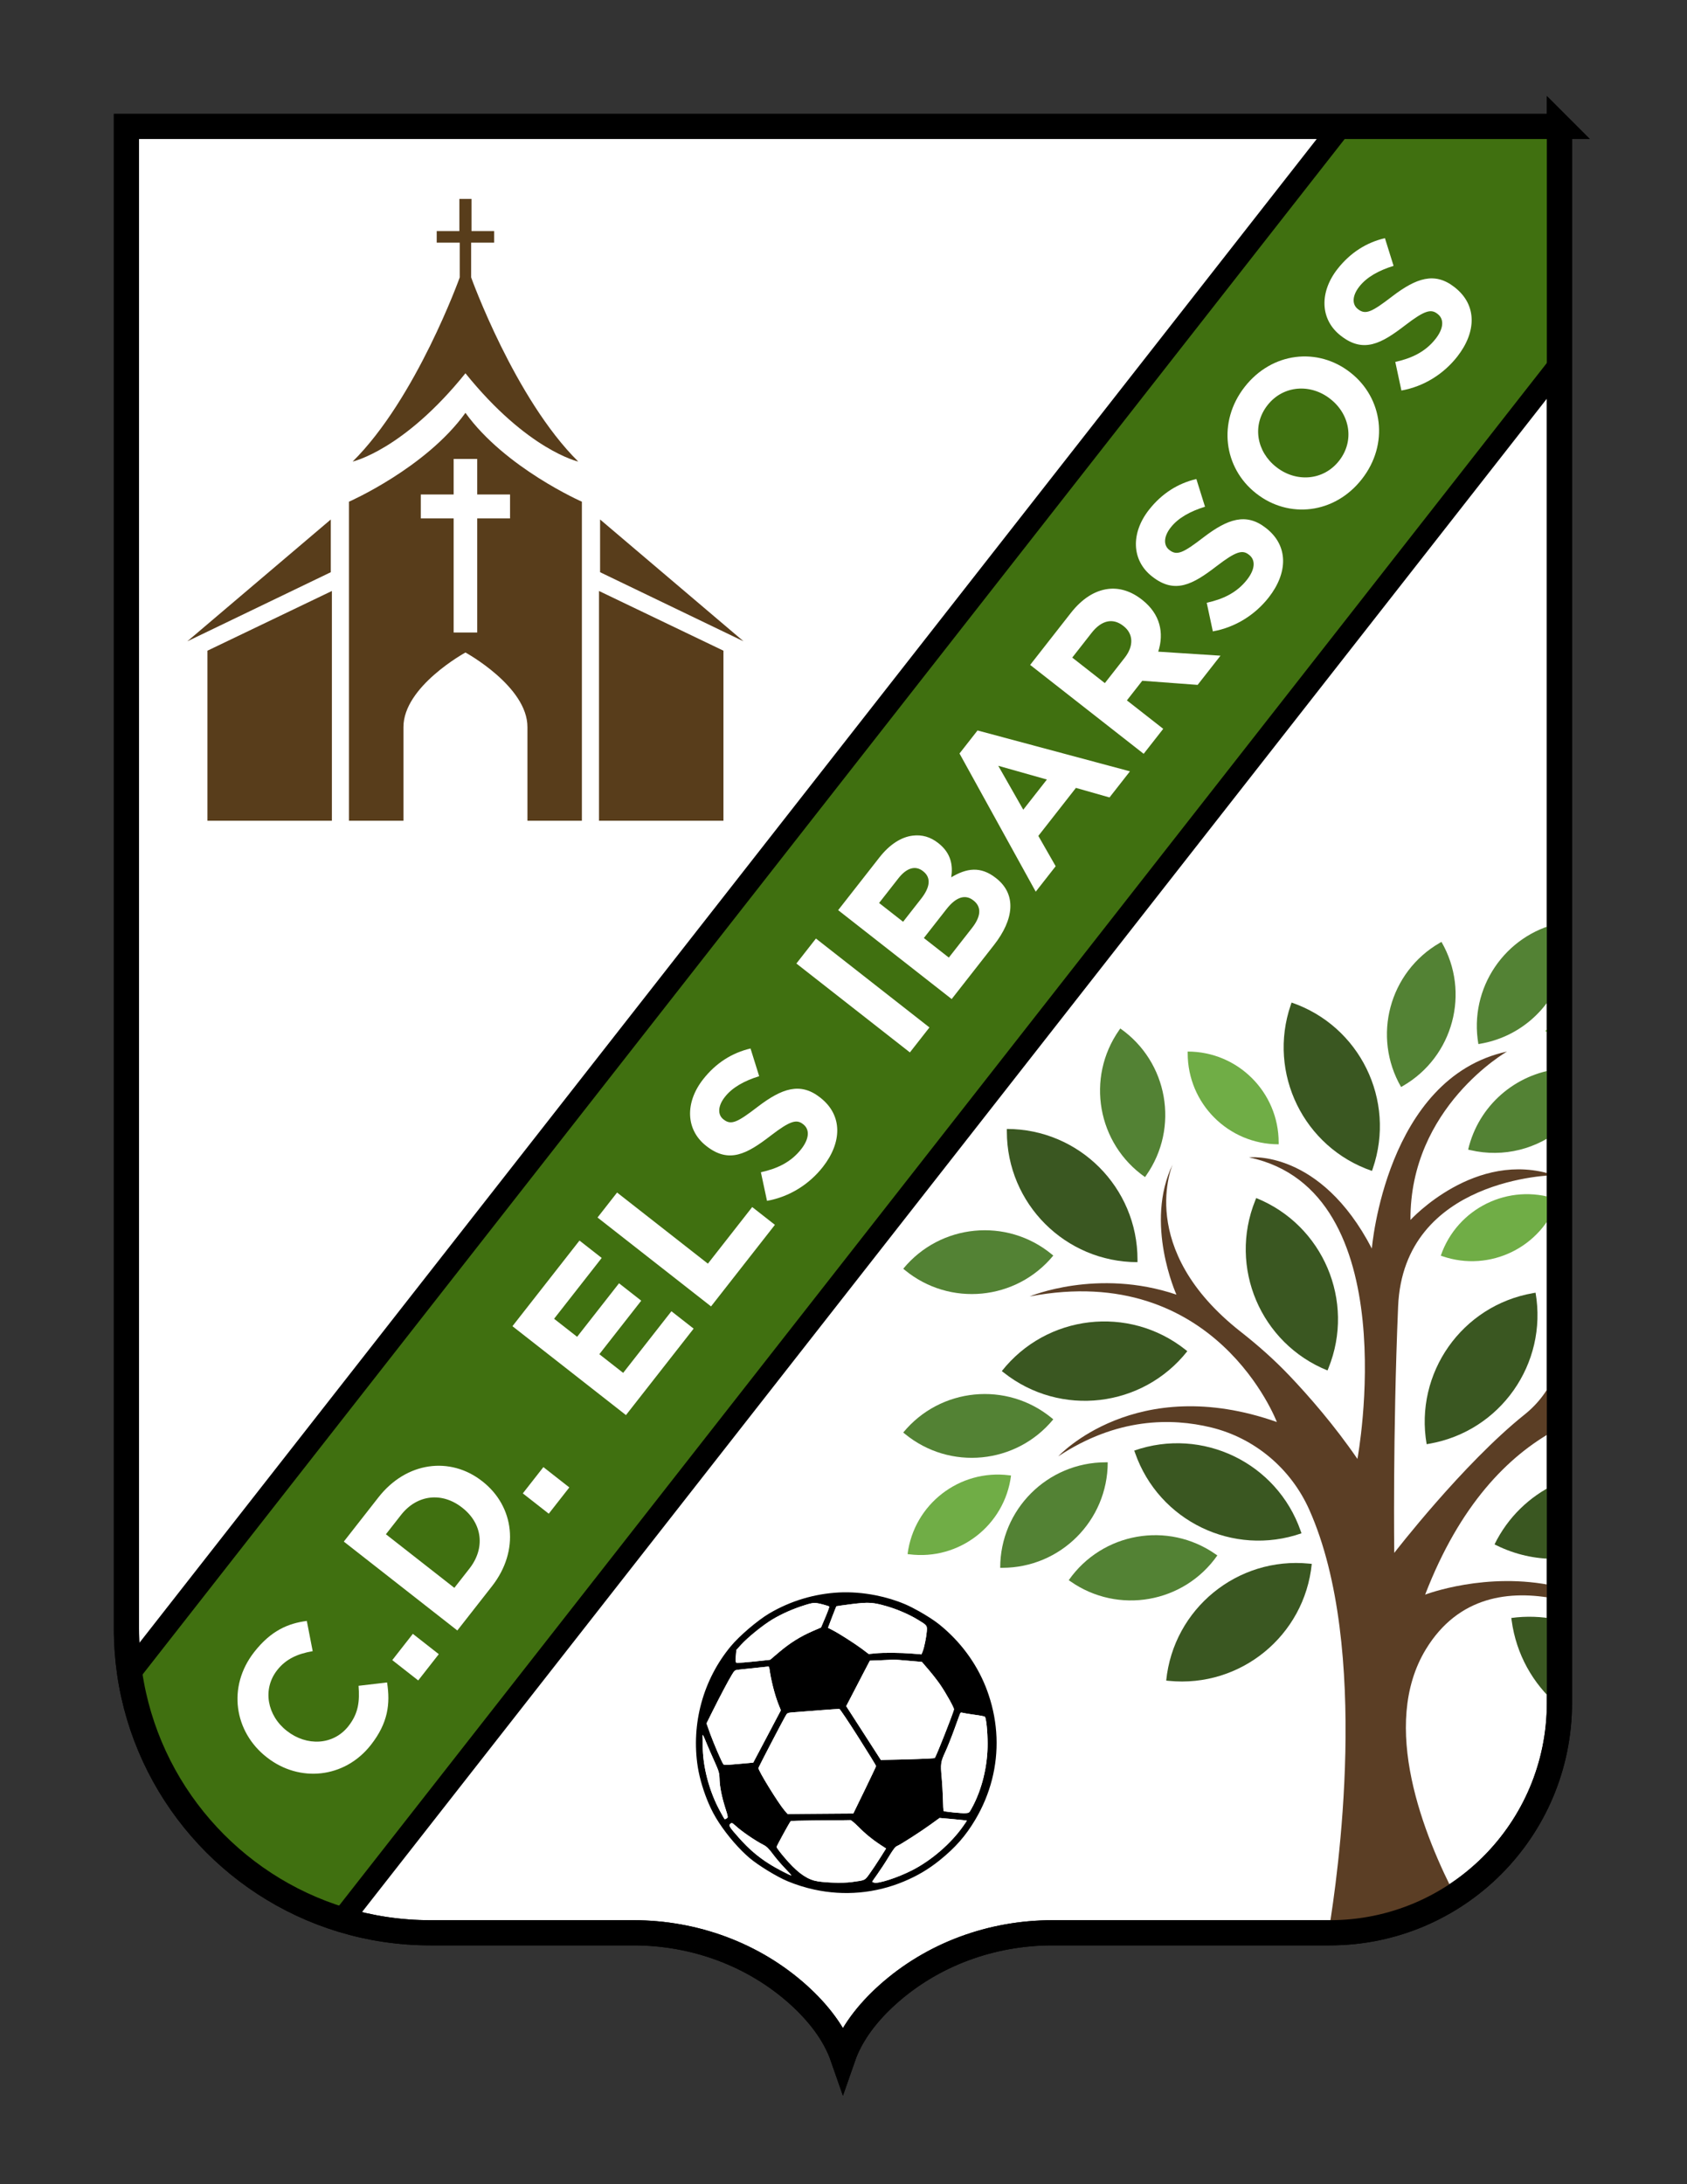 <?xml version="1.0" encoding="UTF-8" standalone="no"?><!DOCTYPE svg PUBLIC "-//W3C//DTD SVG 1.1//EN" "http://www.w3.org/Graphics/SVG/1.1/DTD/svg11.dtd"><svg width="100%" height="100%" viewBox="0 0 856 1108" version="1.1" xmlns="http://www.w3.org/2000/svg" xmlns:xlink="http://www.w3.org/1999/xlink" xml:space="preserve" xmlns:serif="http://www.serif.com/" style="fill-rule:evenodd;clip-rule:evenodd;stroke-miterlimit:10;"><rect x="0" y="0" width="856" height="1108" fill="#333333" stroke="none"/><g id="Layer-1" serif:id="Layer 1"><path d="M791.27,64.153l0,799.842c0,64.378 -52.186,116.564 -116.564,116.564l-140.693,0c-30.817,0 -60.867,10.883 -83.768,31.502c-9.799,8.841 -18.273,19.438 -22.534,31.71c-4.261,-12.272 -12.751,-22.869 -22.534,-31.71c-22.901,-20.619 -52.951,-31.502 -83.768,-31.502l-103.046,0c-15.592,0 -30.625,-2.315 -44.812,-6.623c-56.367,-17.076 -99.073,-65.576 -107.771,-125.102c-1.069,-7.341 -1.627,-14.858 -1.627,-22.502l0,-762.179l727.117,0Z" style="fill:#fff;fill-rule:nonzero;stroke:#000;stroke-width:12.77px;"/><path d="M791.27,64.153l0,120.888l-617.719,788.895c-56.367,-17.076 -99.073,-65.576 -107.771,-125.102l614.416,-784.681l111.074,0Z" style="fill:#407010;fill-rule:nonzero;stroke:#000;stroke-width:11.17px;"/><path d="M135.443,891.583l-0.165,-0.129c-16.374,-12.821 -20.122,-35.667 -6.269,-53.358c8.505,-10.861 17.215,-14.527 26.669,-15.752l2.984,15.344c-7.511,1.287 -13.523,3.879 -18.034,9.64c-7.602,9.709 -5.015,23.018 4.859,30.749l0.165,0.129c9.874,7.732 23.45,7.345 31.182,-2.529c5.154,-6.583 5.678,-12.676 5.108,-20.423l14.461,-1.686c1.696,10.885 0.491,20.561 -8.207,31.67c-13.273,16.95 -36.214,19.295 -52.753,6.345" style="fill:#fff;fill-rule:nonzero;"/><path d="M222.646,839.206l-10.438,13.33l-13.165,-10.309l10.438,-13.329l13.165,10.308Z" style="fill:#fff;"/><path d="M238.205,795.773c8.119,-10.368 6.601,-22.839 -3.602,-30.828l-0.165,-0.129c-10.203,-7.989 -22.838,-6.601 -30.957,3.768l-7.667,9.791l34.724,27.19l7.667,-9.792Zm-63.751,-13.682l17.59,-22.463c14.174,-18.103 36.393,-20.881 52.603,-8.188l0.164,0.129c16.211,12.693 19.006,35.057 4.832,53.16l-17.589,22.463l-57.6,-45.101Z" style="fill:#fff;fill-rule:nonzero;"/><path d="M288.882,754.616l-10.437,13.33l-13.166,-10.309l10.438,-13.33l13.165,10.309Z" style="fill:#fff;"/><path d="M260.02,672.814l34.019,-43.446l11.273,8.826l-24.161,30.857l11.685,9.149l21.261,-27.153l11.273,8.827l-21.262,27.153l12.097,9.472l24.483,-31.268l11.273,8.826l-34.342,43.858l-57.599,-45.101Z" style="fill:#fff;fill-rule:nonzero;"/><path d="M303.19,617.682l9.922,-12.672l46.08,36.081l22.486,-28.717l11.519,9.02l-32.408,41.389l-57.599,-45.101Z" style="fill:#fff;fill-rule:nonzero;"/><path d="M389.187,609.225l-3.106,-14.511c8.338,-1.834 15.306,-5.138 20.46,-11.721c4.06,-5.184 4.45,-9.921 1.077,-12.563l-0.165,-0.128c-3.209,-2.513 -6.401,-1.827 -16.408,5.867c-12.047,9.282 -21.119,14.258 -32.556,5.302l-0.165,-0.129c-10.45,-8.182 -10.79,-21.988 -1.577,-33.754c6.573,-8.394 14.811,-13.49 24.076,-15.66l4.39,14.057c-7.532,2.331 -13.602,5.675 -17.403,10.529c-3.802,4.856 -3.578,9.146 -0.78,11.337l0.164,0.129c3.786,2.964 6.953,1.461 17.299,-6.498c12.194,-9.3 21.545,-12.597 31.584,-4.736l0.164,0.128c11.438,8.956 11.027,22.704 1.298,35.129c-6.83,8.722 -16.769,15.142 -28.352,17.222" style="fill:#fff;fill-rule:nonzero;"/><path d="M471.612,521.251l-9.923,12.672l-57.598,-45.102l9.923,-12.673l57.598,45.103Z" style="fill:#fff;"/><path d="M493.235,470.751c4.381,-5.595 5.048,-10.515 0.769,-13.865l-0.164,-0.129c-3.868,-3.028 -8.509,-2.016 -13.599,4.484l-11.468,14.646l12.671,9.922l11.791,-15.058Zm-25.846,-14.795c4.382,-5.595 5.341,-10.551 1.062,-13.902l-0.164,-0.128c-3.785,-2.964 -8.244,-1.677 -12.431,3.671l-9.794,12.508l12.178,9.535l9.149,-11.684Zm-42.1,5.793l20.94,-26.743c5.154,-6.582 11.024,-10.349 16.892,-11.063c4.695,-0.571 8.935,0.625 12.885,3.718l0.165,0.129c6.5,5.09 7.414,11.38 6.497,17.299c7.769,-4.668 14.858,-5.754 22.593,0.303l0.164,0.129c10.533,8.247 9.098,20.928 -1.081,33.928l-21.456,27.401l-57.599,-45.101Z" style="fill:#fff;fill-rule:nonzero;"/><path d="M531.2,395.483l-24.671,-6.974l12.687,22.279l11.984,-15.305Zm-44.339,-13.215l9.149,-11.685l77.34,20.738l-10.374,13.248l-17.041,-4.849l-19.072,24.356l8.795,15.381l-10.116,12.919l-38.681,-70.108Z" style="fill:#fff;fill-rule:nonzero;"/><path d="M570.66,333.729c4.833,-6.172 4.311,-12.287 -0.544,-16.088l-0.164,-0.129c-5.431,-4.253 -11.192,-2.658 -16.024,3.514l-9.858,12.589l16.539,12.95l10.051,-12.836Zm-47.95,3.602l20.618,-26.331c5.734,-7.324 12.236,-11.391 18.986,-12.211c5.721,-0.697 11.6,1.119 17.031,5.371l0.164,0.129c9.299,7.281 11.21,16.875 8.192,26.324l31.589,2.037l-11.598,14.811l-28.097,-2.089l-7.795,9.956l18.431,14.432l-9.922,12.672l-57.599,-45.101Z" style="fill:#fff;fill-rule:nonzero;"/><path d="M615.408,320.316l-3.106,-14.511c8.338,-1.834 15.306,-5.138 20.46,-11.721c4.059,-5.183 4.451,-9.922 1.077,-12.563l-0.164,-0.129c-3.209,-2.513 -6.401,-1.826 -16.409,5.868c-12.047,9.283 -21.119,14.258 -32.556,5.302l-0.165,-0.129c-10.45,-8.182 -10.79,-21.988 -1.576,-33.755c6.571,-8.392 14.81,-13.489 24.075,-15.659l4.391,14.057c-7.534,2.331 -13.603,5.675 -17.405,10.53c-3.801,4.855 -3.577,9.145 -0.779,11.336l0.164,0.128c3.786,2.964 6.953,1.462 17.299,-6.497c12.194,-9.3 21.545,-12.597 31.584,-4.736l0.164,0.128c11.438,8.956 11.027,22.704 1.298,35.128c-6.83,8.723 -16.769,15.143 -28.352,17.223" style="fill:#fff;fill-rule:nonzero;"/><path d="M675.061,202.433l-0.165,-0.129c-9.874,-7.731 -23.772,-6.933 -31.761,3.27c-7.99,10.203 -5.467,23.594 4.407,31.325l0.165,0.129c9.874,7.732 23.772,6.934 31.762,-3.269c7.989,-10.204 5.466,-23.594 -4.408,-31.326m-37.563,47.972l-0.164,-0.129c-16.375,-12.822 -19.672,-36.242 -5.755,-54.016c13.917,-17.773 37.151,-20.155 53.526,-7.333l0.165,0.129c16.374,12.821 19.671,36.243 5.754,54.016c-13.917,17.774 -37.151,20.154 -53.526,7.333" style="fill:#fff;fill-rule:nonzero;"/><path d="M711.089,198.121l-3.106,-14.511c8.338,-1.834 15.306,-5.138 20.46,-11.721c4.06,-5.184 4.45,-9.921 1.077,-12.563l-0.165,-0.128c-3.209,-2.513 -6.401,-1.827 -16.408,5.867c-12.047,9.282 -21.119,14.258 -32.556,5.302l-0.165,-0.129c-10.45,-8.182 -10.79,-21.988 -1.577,-33.754c6.573,-8.394 14.811,-13.49 24.076,-15.66l4.39,14.057c-7.532,2.331 -13.602,5.675 -17.404,10.53c-3.801,4.855 -3.577,9.145 -0.779,11.336l0.164,0.129c3.786,2.964 6.953,1.461 17.299,-6.498c12.194,-9.3 21.545,-12.597 31.584,-4.736l0.164,0.128c11.438,8.956 11.027,22.704 1.298,35.129c-6.83,8.722 -16.769,15.142 -28.352,17.222" style="fill:#fff;fill-rule:nonzero;"/><path d="M167.849,263.548l-72.798,61.809l72.798,-35.059l-0,-26.75Z" style="fill:#583d1b;fill-rule:nonzero;"/><path d="M105.252,416.385l63.153,0l-0,-116.563l-63.153,30.297l-0,86.266Z" style="fill:#583d1b;fill-rule:nonzero;"/><path d="M236.169,189.377c31.513,39.112 57.236,44.786 57.236,44.786c-32.272,-31.918 -54.343,-93.422 -54.343,-93.422l-0,-17.631l11.684,0l-0,-5.877l-11.499,0l-0,-16.314l-6.156,0l-0,16.314l-11.499,0l-0,5.877l11.684,0l-0,17.631c-0,0 -22.07,61.504 -54.343,93.422c-0,0 25.723,-5.674 57.236,-44.786" style="fill:#583d1b;fill-rule:nonzero;"/><path d="M304.489,263.548l-0,26.75l72.798,35.059l-72.798,-61.809Z" style="fill:#583d1b;fill-rule:nonzero;"/><path d="M303.932,416.385l63.153,0l0,-86.266l-63.153,-30.297l0,116.563Z" style="fill:#583d1b;fill-rule:nonzero;"/><path d="M258.802,263.003l-16.661,-0l-0,57.899l-11.953,-0l-0,-57.899l-16.661,-0l-0,-12.128l16.661,-0l-0,-18.034l11.953,-0l-0,18.034l16.661,-0l-0,12.128Zm-22.63,-53.558c-20.107,27.96 -59.095,45.084 -59.095,45.084l-0,161.855l27.641,-0l-0,-47.462c-0.096,-20.667 31.454,-37.886 31.454,-37.886c-0,-0 31.551,17.219 31.455,37.886l-0,47.462l27.625,-0l-0,-161.855c-0,-0 -38.971,-17.124 -59.08,-45.084" style="fill:#583d1b;fill-rule:nonzero;"/><path d="M789.195,811.099c-0.033,-2.14 -0.064,-4.279 -0.092,-6.419c-34.756,-7.653 -65.97,4.321 -65.97,4.321c17.575,-45.609 42.065,-70.343 65.93,-83.424c0.01,-9.542 0.017,-19.083 0.022,-28.624c-3.245,8.101 -8.624,15.198 -15.472,20.671c-31.319,25.036 -66.157,70.213 -66.157,70.213c-0,-0 -0.783,-59.571 1.96,-125.021c2.743,-65.449 79.167,-66.625 79.167,-66.625c-39.976,-13.325 -72.896,22.731 -72.896,22.731c-0.392,-57.22 48.989,-85.438 48.989,-85.438c-61.531,13.325 -68.585,99.939 -68.585,99.939c-26.258,-50.557 -62.314,-46.246 -62.314,-46.246c80.342,16.852 54.998,152.978 54.998,152.978c-11.714,-17.081 -24.51,-31.736 -34.365,-42.109c-7.664,-8.067 -15.996,-15.463 -24.754,-22.328c-53.864,-42.22 -34.548,-85.144 -34.548,-85.144c-14.632,29.916 1.828,66.233 1.828,66.233c-40.106,-13.586 -74.463,0.915 -74.463,0.915c94.451,-18.029 125.413,63.707 125.413,63.707c-71.721,-25.256 -110.912,17.419 -110.912,17.419c29.657,-19.641 57.347,-19.596 77.592,-14.663c22.138,5.395 40.474,20.905 49.763,41.712c31.279,70.058 14.212,187.539 10.017,212.869c3.113,-0.806 6.317,-1.242 9.542,-1.242c4.852,-0 9.431,0.85 13.651,2.39c3.774,-2.141 7.857,-3.713 12.083,-4.596c5.092,-2.596 10.678,-4.166 16.37,-4.428c1.374,-0.572 2.78,-1.062 4.205,-1.483c2.078,-1.54 4.298,-2.884 6.613,-4.028c0.83,-0.597 1.68,-1.165 2.55,-1.702c-17.068,-32.52 -39.305,-88.48 -15.835,-126.982c16.585,-27.206 42.765,-30.07 65.67,-25.596" style="fill:#5b3e25;fill-rule:nonzero;"/><path d="M789.82,849.127c-0.111,-9.205 -0.29,-18.405 -0.457,-27.605c-7.227,-1.424 -14.803,-1.722 -22.51,-0.678l0.179,1.319c2.328,17.188 10.835,32.011 22.966,42.569c-0.073,-5.18 -0.115,-10.379 -0.178,-15.605" style="fill:#3a5721;fill-rule:nonzero;"/><path d="M788.964,783.726c0.027,-10.231 0.034,-20.461 0.052,-30.69c-12.894,6.219 -23.885,16.624 -30.68,30.473l1.152,0.565c9.509,4.666 19.589,6.831 29.507,6.778c-0.008,-2.376 -0.037,-4.75 -0.031,-7.126" style="fill:#3a5721;fill-rule:nonzero;"/><path d="M723.894,732.68c-6.253,-36.075 17.923,-70.389 53.998,-76.641l1.265,-0.22c6.253,36.075 -17.923,70.389 -53.998,76.642l-1.265,0.219Z" style="fill:#3a5721;fill-rule:nonzero;"/><path d="M673.595,695.279c-33.951,-13.705 -50.363,-52.339 -36.658,-86.289l0.481,-1.191c33.951,13.705 50.363,52.338 36.658,86.289l-0.481,1.191Z" style="fill:#3a5721;fill-rule:nonzero;"/><path d="M577.18,640.328c-36.613,-0 -66.294,-29.681 -66.294,-66.294l0,-1.283c36.613,-0 66.294,29.68 66.294,66.293l0,1.284Z" style="fill:#3a5721;fill-rule:nonzero;"/><path d="M602.462,685.493c-22.707,28.721 -64.398,33.597 -93.119,10.89l-1.007,-0.797c22.707,-28.721 64.398,-33.596 93.119,-10.889l1.007,0.796Z" style="fill:#3a5721;fill-rule:nonzero;"/><path d="M660.389,777.89c-34.57,12.059 -72.37,-6.19 -84.429,-40.76l-0.423,-1.212c34.57,-12.059 72.37,6.19 84.429,40.76l0.423,1.212Z" style="fill:#3a5721;fill-rule:nonzero;"/><path d="M665.607,793.403c-3.659,36.43 -36.158,62.995 -72.587,59.336l-1.278,-0.128c3.659,-36.43 36.158,-62.995 72.587,-59.336l1.278,0.128Z" style="fill:#3a5721;fill-rule:nonzero;"/><path d="M696.155,594.043c-34.635,-11.872 -53.088,-49.573 -41.216,-84.208l0.417,-1.214c34.634,11.872 53.087,49.573 41.215,84.207l-0.416,1.215Z" style="fill:#3a5721;fill-rule:nonzero;"/><path d="M580.991,597.167c-24.212,-16.956 -30.094,-50.329 -13.138,-74.541l0.595,-0.849c24.212,16.956 30.094,50.329 13.138,74.541l-0.595,0.849Z" style="fill:#538234;fill-rule:nonzero;"/><path d="M534.45,720.07c-18.774,22.831 -52.502,26.12 -75.332,7.346l-0.801,-0.659c18.774,-22.831 52.501,-26.119 75.332,-7.345l0.801,0.658Z" style="fill:#538234;fill-rule:nonzero;"/><path d="M534.45,636.984c-18.774,22.831 -52.502,26.12 -75.332,7.346l-0.801,-0.659c18.774,-22.831 52.501,-26.119 75.332,-7.345l0.801,0.658Z" style="fill:#538234;fill-rule:nonzero;"/><path d="M562.07,741.875c-0,29.559 -23.962,53.521 -53.521,53.521l-1.036,-0c-0,-29.559 23.962,-53.521 53.52,-53.521l1.037,-0Z" style="fill:#538234;fill-rule:nonzero;"/><path d="M617.687,789.124c-16.956,24.212 -50.329,30.094 -74.541,13.138l-0.849,-0.595c16.956,-24.212 50.329,-30.094 74.541,-13.138l0.849,0.595Z" style="fill:#538234;fill-rule:nonzero;"/><path d="M794.659,567.436c-2.541,-5.295 -4.065,-11.185 -4.34,-17.344c-0.119,-2.644 0.08,-5.241 0.544,-7.765c-21.756,2.533 -40.607,18.348 -45.913,40.9l1.009,0.238c17.124,4.029 34.238,-0.684 46.73,-11.21c0.546,-1.651 1.201,-3.262 1.97,-4.819" style="fill:#538234;fill-rule:nonzero;"/><path d="M789.103,482.609c-0.225,-5.017 0.675,-9.859 2.434,-14.353c-27.895,6.032 -46.309,33.053 -41.39,61.436l1.022,-0.177c19.123,-3.315 34.103,-16.396 40.709,-33.234c-1.601,-4.296 -2.561,-8.904 -2.775,-13.672" style="fill:#538234;fill-rule:nonzero;"/><path d="M710.924,551.474c-14.779,-25.599 -6.009,-58.331 19.59,-73.111l0.898,-0.518c14.779,25.599 6.008,58.331 -19.59,73.111l-0.898,0.518Z" style="fill:#538234;fill-rule:nonzero;"/><path d="M790.549,608.635c-8.267,24.117 -34.519,36.966 -58.636,28.699l-0.846,-0.289l0,-0.001c8.267,-24.116 34.519,-36.966 58.636,-28.699l0.846,0.29Z" style="fill:#70ad46;fill-rule:nonzero;"/><path d="M648.809,580.54c-25.495,0 -46.162,-20.667 -46.162,-46.162l0,-0.894c25.495,0 46.162,20.668 46.162,46.162l0,0.894Z" style="fill:#70ad46;fill-rule:nonzero;"/><path d="M789.197,517.438c-1.821,1.717 -3.532,3.598 -5.099,5.655l0.712,0.541c2.043,1.556 4.178,2.904 6.375,4.07c-1.047,-3.282 -1.72,-6.725 -1.988,-10.266" style="fill:#70ad46;fill-rule:nonzero;"/><path d="M513.017,748.578c-3.219,25.29 -26.33,43.183 -51.621,39.964l-0.887,-0.113c3.219,-25.29 26.331,-43.183 51.621,-39.964l0.887,0.113Z" style="fill:#70ad46;fill-rule:nonzero;"/><path d="M791.27,64.153l0,799.842c0,64.378 -52.186,116.564 -116.564,116.564l-140.693,0c-30.817,0 -60.867,10.883 -83.768,31.502c-9.799,8.841 -18.273,19.438 -22.534,31.71c-4.261,-12.272 -12.751,-22.869 -22.534,-31.71c-22.901,-20.619 -52.951,-31.502 -83.768,-31.502l-103.046,0c-15.592,0 -30.625,-2.315 -44.812,-6.623c-56.367,-17.076 -99.073,-65.576 -107.771,-125.102c-1.069,-7.341 -1.627,-14.858 -1.627,-22.502l0,-762.179l727.117,0Z" style="fill:none;fill-rule:nonzero;stroke:#000;stroke-width:12.77px;"/><path d="M499.575,899.41c-0.125,0.594 -0.256,1.183 -0.398,1.772c-0.068,0.294 -0.138,0.585 -0.213,0.879c-0.146,0.585 -0.298,1.165 -0.461,1.745c-0.16,0.58 -0.326,1.156 -0.503,1.727c-0.173,0.572 -0.354,1.139 -0.544,1.702c-0.187,0.563 -0.381,1.123 -0.586,1.677c-0.099,0.278 -0.201,0.555 -0.307,0.832c-0.313,0.824 -0.64,1.64 -0.984,2.44c-0.228,0.538 -0.463,1.065 -0.705,1.591c-0.238,0.523 -0.487,1.042 -0.742,1.552c-0.381,0.768 -0.775,1.521 -1.186,2.257c-1.14,2.084 -1.268,2.193 -3.008,2.293c-1.948,0.162 -10.854,-0.769 -11.148,-1.115c-0.108,-0.128 -0.288,-2.884 -0.343,-6.15c-0.006,-0.272 -0.016,-0.551 -0.028,-0.845c-0.009,-0.196 -0.015,-0.395 -0.024,-0.595c-0.011,-0.305 -0.025,-0.617 -0.039,-0.936c-0.009,-0.2 -0.018,-0.399 -0.027,-0.599c-0.029,-0.664 -0.067,-1.347 -0.101,-2.03c-0.016,-0.211 -0.027,-0.425 -0.039,-0.636c-0.072,-1.239 -0.15,-2.453 -0.231,-3.53c-0.006,-0.105 -0.016,-0.211 -0.025,-0.316c-0.002,-0.062 -0.008,-0.12 -0.015,-0.179c-0.008,-0.112 -0.017,-0.225 -0.026,-0.335c-0.001,-0.032 -0.006,-0.061 -0.007,-0.094c-0.014,-0.186 -0.032,-0.364 -0.047,-0.535c-0.009,-0.103 -0.016,-0.201 -0.026,-0.296c-0.646,-6.861 -0.486,-7.854 1.865,-12.937c1.122,-2.407 3.206,-7.675 4.664,-11.703c0.155,-0.439 0.313,-0.868 0.467,-1.289l-0,-0.004c0.066,-0.19 0.132,-0.379 0.202,-0.562c0.042,-0.123 0.084,-0.239 0.127,-0.358c0.008,-0.014 0.013,-0.032 0.018,-0.046c0.075,-0.207 0.149,-0.414 0.224,-0.618c0.248,-0.692 0.485,-1.338 0.7,-1.924c0.069,-0.186 0.135,-0.365 0.199,-0.537c0.098,-0.271 0.192,-0.527 0.28,-0.765c0.028,-0.078 0.056,-0.151 0.083,-0.225c0.037,-0.095 0.069,-0.182 0.102,-0.27c0.069,-0.179 0.129,-0.34 0.184,-0.488l0.001,-0.003c0.036,-0.095 0.069,-0.183 0.101,-0.26c0.045,-0.119 0.086,-0.22 0.118,-0.301c0.01,-0.028 0.023,-0.052 0.032,-0.073c0.027,-0.067 0.045,-0.112 0.058,-0.137c0.112,-0.352 0.599,-0.431 1.269,-0.218c0.219,0.062 0.689,0.151 1.324,0.261c0.099,0.019 0.206,0.035 0.313,0.054c0.418,0.071 0.896,0.146 1.41,0.228c0.668,0.101 1.393,0.211 2.133,0.319c0.243,0.034 0.493,0.073 0.739,0.107c2.674,0.338 5.05,0.815 5.278,0.996c0.682,0.497 1.411,7.366 1.415,13.687c-0,0.445 -0.004,0.886 -0.011,1.33c-0,0.04 0.001,0.076 -0.002,0.112c-0.006,0.332 -0.015,0.668 -0.028,1.003c-0.012,0.371 -0.028,0.742 -0.044,1.113c-0.02,0.371 -0.039,0.746 -0.066,1.116c-0.023,0.371 -0.05,0.745 -0.081,1.115c-0.247,3.02 -0.689,6.04 -1.311,9.001m-10.813,26.973c-6.073,8.728 -16.045,17.379 -25.799,22.381c-7.275,3.754 -17.368,7.036 -19.448,6.342c-0.551,-0.168 -0.973,-0.402 -0.97,-0.441c0.007,-0.083 1.242,-1.873 2.74,-3.967c1.506,-2.133 4.077,-6.03 5.71,-8.753c2.237,-3.687 3.271,-5.012 4.147,-5.382c1.875,-0.772 12.207,-7.419 17.133,-11.005l4.494,-3.255l6.918,0.606c3.797,0.35 6.912,0.685 6.905,0.767c-0.006,0.079 -0.829,1.299 -1.83,2.707m-56.744,28.466c-1.012,0.134 -2.263,0.223 -3.641,0.269c-0.138,0.004 -0.276,0.01 -0.417,0.013c-0.613,0.019 -1.25,0.028 -1.901,0.029c-0.094,0 -0.184,0 -0.278,-0.001c-0.21,0.001 -0.423,-0.002 -0.633,-0.001c-0.09,0 -0.18,-0.004 -0.271,-0.004c-0.452,-0.005 -0.91,-0.013 -1.368,-0.025c-0.152,-0.002 -0.307,-0.007 -0.459,-0.012c-0.292,-0.01 -0.584,-0.019 -0.876,-0.032c-0.245,-0.01 -0.493,-0.019 -0.738,-0.032c-0.116,-0.006 -0.227,-0.011 -0.339,-0.017c-0.194,-0.009 -0.392,-0.021 -0.583,-0.029c-0.659,-0.04 -1.306,-0.086 -1.927,-0.136c-0.431,-0.036 -0.851,-0.074 -1.253,-0.114c-0.273,-0.026 -0.534,-0.054 -0.788,-0.086c-0.13,-0.014 -0.259,-0.028 -0.384,-0.046c-0.25,-0.031 -0.49,-0.062 -0.722,-0.095c-0.004,-0.004 -0.004,0 -0.004,0c-0.232,-0.034 -0.457,-0.07 -0.671,-0.106c-0.646,-0.107 -1.207,-0.229 -1.656,-0.356c-4.799,-1.358 -9.383,-4.915 -15.329,-12.008c-2.091,-2.468 -3.76,-4.738 -3.734,-5.057c0.008,-0.105 0.292,-0.696 0.739,-1.567c0.035,-0.07 0.073,-0.139 0.108,-0.208c0.008,-0.018 0.017,-0.039 0.029,-0.056c0.027,-0.055 0.057,-0.114 0.087,-0.17c0.068,-0.124 0.136,-0.256 0.205,-0.392c0.052,-0.097 0.103,-0.197 0.158,-0.298c0.073,-0.138 0.15,-0.284 0.227,-0.43c0.467,-0.883 1.004,-1.881 1.561,-2.898c0.072,-0.135 0.145,-0.267 0.217,-0.402c0.591,-1.08 1.189,-2.159 1.735,-3.131c0.077,-0.138 0.153,-0.273 0.229,-0.408c0.38,-0.666 0.726,-1.271 1.016,-1.764c0.054,-0.093 0.105,-0.18 0.155,-0.262c0.382,-0.645 0.647,-1.058 0.728,-1.12c0.089,-0.115 5.056,-0.233 11.061,-0.306c2.609,-0.014 5.344,-0.036 7.765,-0.055c0.235,-0.003 0.467,-0.005 0.695,-0.009c0.108,-0.001 0.217,0 0.325,-0.002c0.239,-0.002 0.474,-0.004 0.706,-0.007c0.018,0.001 0.033,-0.001 0.051,0c0.293,-0.001 0.575,-0.003 0.846,-0.006c0.818,-0.009 1.568,-0.017 2.219,-0.025c0.554,-0.005 1.039,-0.009 1.441,-0.016c0.148,-0.002 0.289,-0.001 0.416,-0.002c0.076,-0.001 0.144,-0.003 0.21,-0.004c2.096,-0.031 4.153,-0.066 4.555,-0.072c0.359,0.029 2.06,1.419 3.772,3.129c0.22,0.224 0.437,0.448 0.658,0.665c0.173,0.177 0.351,0.35 0.528,0.524c0.198,0.193 0.395,0.386 0.597,0.577c0.197,0.193 0.399,0.379 0.601,0.566c0.184,0.174 0.369,0.348 0.557,0.519c0.35,0.318 0.701,0.632 1.059,0.944c0.455,0.399 0.915,0.787 1.379,1.169c0.234,0.192 0.468,0.381 0.702,0.57c0.237,0.193 0.475,0.379 0.713,0.565c0.242,0.186 0.483,0.372 0.725,0.555c0.242,0.186 0.487,0.369 0.736,0.552c0.153,0.113 0.31,0.228 0.471,0.342c0.222,0.163 0.447,0.322 0.673,0.482c0.225,0.163 0.458,0.323 0.691,0.483c0.031,0.021 0.058,0.041 0.089,0.061c0.171,0.119 0.346,0.239 0.521,0.354c0.205,0.14 0.411,0.28 0.62,0.416l2.98,1.936l-3.19,5.055c-1.756,2.756 -4.147,6.347 -5.322,7.943c-2.405,3.267 -1.904,3.066 -9.072,4.049m-41.85,-9.344c-0.223,-0.141 -0.443,-0.282 -0.663,-0.427c-0.182,-0.112 -0.364,-0.232 -0.546,-0.355c-0.007,-0.001 -0.01,-0.005 -0.017,-0.009c-0.282,-0.182 -0.559,-0.371 -0.837,-0.56c-0.339,-0.231 -0.674,-0.464 -1.005,-0.701c-0.301,-0.213 -0.598,-0.429 -0.895,-0.645c-0.693,-0.508 -1.373,-1.03 -2.048,-1.57c-0.296,-0.238 -0.591,-0.475 -0.885,-0.72c-0.055,-0.044 -0.106,-0.084 -0.153,-0.128c-0.274,-0.229 -0.548,-0.457 -0.818,-0.693c-0.473,-0.404 -0.942,-0.821 -1.406,-1.246l-0.003,-0.001c-0.256,-0.234 -0.512,-0.468 -0.764,-0.706c-0.228,-0.217 -0.456,-0.431 -0.684,-0.652c-0.027,-0.024 -0.05,-0.048 -0.077,-0.075c-0.228,-0.218 -0.452,-0.439 -0.676,-0.663c-0.83,-0.817 -1.656,-1.676 -2.484,-2.572c-0.209,-0.227 -0.418,-0.454 -0.627,-0.688c-0.252,-0.277 -0.507,-0.558 -0.758,-0.846c-4.647,-5.255 -5.185,-6.066 -4.351,-6.883c0.704,-0.749 1.096,-0.634 2.67,0.822c3.034,2.826 9.855,7.532 14.339,9.834c0.201,0.103 0.391,0.209 0.581,0.326c0.055,0.033 0.11,0.066 0.161,0.103c0.186,0.117 0.37,0.247 0.554,0.393c0.024,0.02 0.051,0.04 0.081,0.064c0.075,0.06 0.149,0.124 0.227,0.189c0.081,0.068 0.162,0.14 0.243,0.215c0.094,0.087 0.191,0.182 0.292,0.28c0.047,0.044 0.09,0.091 0.137,0.138c0.334,0.338 0.681,0.732 1.059,1.193c0.076,0.09 0.155,0.187 0.234,0.283c0.344,0.43 0.717,0.916 1.127,1.47c1.484,2.013 4.245,5.219 6.101,7.146c1.857,1.924 3.334,3.534 3.249,3.607c-0.303,0.257 -7.606,-3.522 -11.358,-5.923m-21.397,-23.017c-0.421,0.248 -0.886,0.492 -1.005,0.482c-0.118,-0.01 -1.22,-1.832 -2.401,-4.105c-0.541,-0.992 -1.062,-2.007 -1.559,-3.043c-0.124,-0.252 -0.241,-0.504 -0.361,-0.756c-0.037,-0.079 -0.074,-0.161 -0.111,-0.24c-0.135,-0.293 -0.267,-0.586 -0.398,-0.883c-0.086,-0.188 -0.168,-0.379 -0.25,-0.57c-0.125,-0.281 -0.246,-0.566 -0.364,-0.85c-0.134,-0.311 -0.259,-0.629 -0.389,-0.943c-0.249,-0.625 -0.494,-1.252 -0.732,-1.883c-0.119,-0.317 -0.234,-0.634 -0.345,-0.954c-0.13,-0.354 -0.253,-0.708 -0.372,-1.064c-0.105,-0.306 -0.207,-0.61 -0.305,-0.918c-0.069,-0.212 -0.139,-0.421 -0.208,-0.636c-0.087,-0.271 -0.169,-0.542 -0.255,-0.813c-0.12,-0.4 -0.242,-0.804 -0.357,-1.211c-0.096,-0.334 -0.188,-0.663 -0.28,-0.996c-0.1,-0.366 -0.197,-0.732 -0.294,-1.098c-0.007,-0.04 -0.018,-0.081 -0.029,-0.125c-0.083,-0.314 -0.158,-0.628 -0.234,-0.942c-0.108,-0.442 -0.213,-0.892 -0.314,-1.338c-0.158,-0.711 -0.306,-1.421 -0.444,-2.126c-0.005,-0.033 -0.009,-0.062 -0.015,-0.088c-0.071,-0.364 -0.136,-0.724 -0.2,-1.087c-0.062,-0.341 -0.117,-0.686 -0.173,-1.027c-0.009,-0.062 -0.019,-0.121 -0.028,-0.179c-0.044,-0.264 -0.084,-0.524 -0.12,-0.787c-0.023,-0.165 -0.046,-0.33 -0.068,-0.494c-0.047,-0.319 -0.09,-0.633 -0.125,-0.947c-0.032,-0.234 -0.056,-0.464 -0.081,-0.697c-0.022,-0.172 -0.041,-0.34 -0.059,-0.511c-0.033,-0.31 -0.062,-0.616 -0.088,-0.922c-0.026,-0.295 -0.052,-0.59 -0.072,-0.885c-0.036,-0.48 -0.066,-0.956 -0.089,-1.428c-0.03,-0.603 -0.05,-1.198 -0.056,-1.788c-0.01,-0.416 -0.012,-0.825 -0.008,-1.233c0.036,-1.892 -0.009,-3.827 -0.088,-4.358c-0.185,-1.667 0.316,-0.899 1.854,2.973c0.835,2.078 2.703,6.343 4.099,9.437c0.308,0.69 0.58,1.302 0.817,1.849c0.083,0.184 0.159,0.36 0.228,0.529c0.183,0.42 0.343,0.802 0.485,1.153c0.057,0.142 0.111,0.277 0.158,0.407c0.027,0.067 0.054,0.131 0.074,0.194c0.045,0.116 0.087,0.228 0.125,0.336c0.041,0.115 0.083,0.227 0.117,0.335c0.134,0.401 0.241,0.768 0.324,1.126c0.002,0.014 0.008,0.029 0.011,0.044c0.018,0.085 0.037,0.166 0.052,0.25c0.021,0.092 0.035,0.184 0.053,0.276c0.012,0.073 0.024,0.146 0.036,0.22c0.011,0.091 0.025,0.179 0.036,0.27c0.009,0.07 0.017,0.143 0.025,0.219c0.011,0.088 0.019,0.175 0.029,0.267c0.006,0.062 0.008,0.123 0.014,0.189c0.013,0.149 0.022,0.305 0.03,0.469c0.015,0.258 0.025,0.53 0.037,0.824c0.008,0.221 0.015,0.445 0.025,0.671c0.005,0.076 0.009,0.152 0.014,0.228c0.01,0.226 0.028,0.455 0.045,0.688c-0.001,0.007 0.002,0.014 0.001,0.025c0.022,0.262 0.044,0.528 0.073,0.798c0.016,0.196 0.04,0.394 0.063,0.594c0.025,0.227 0.053,0.453 0.085,0.687c0.032,0.267 0.068,0.534 0.115,0.805c0.058,0.392 0.123,0.791 0.191,1.195c0.144,0.807 0.308,1.638 0.498,2.496c0.095,0.427 0.197,0.862 0.305,1.301c0.055,0.221 0.109,0.443 0.167,0.665c0.054,0.221 0.111,0.45 0.172,0.675c0.083,0.315 0.169,0.633 0.259,0.951c0.039,0.14 0.078,0.285 0.12,0.426c0.163,0.577 0.335,1.166 0.521,1.763c0.112,0.364 0.226,0.728 0.344,1.099c1.341,4.257 1.4,4.544 0.675,5.009m-7.429,-53.894c3.951,-7.935 8.287,-16.118 10.006,-18.917c1.396,-2.302 1.482,-2.378 3.555,-2.609c2.033,-0.235 14.425,-1.561 15.031,-1.591c0.165,-0.026 0.367,0.475 0.476,1.088c0.778,5.69 2.449,12.314 4.231,17.139c0.056,0.156 0.112,0.309 0.172,0.458l-0,0.004c0.009,0.026 0.021,0.052 0.03,0.078l1.369,3.457l-7.006,13.28l-0.15,0.284l-6.856,12.96l-2.719,0.262c-0.095,0.007 -0.193,0.013 -0.302,0.022c-0.062,0.006 -0.128,0.011 -0.197,0.017c-0.106,0.009 -0.215,0.018 -0.328,0.027c-0.75,0.062 -1.696,0.143 -2.709,0.23c-1.271,0.113 -2.644,0.236 -3.847,0.347c-3.734,0.338 -4.699,0.339 -5.065,-0.092c-0.05,-0.062 -0.114,-0.162 -0.193,-0.295c-0.343,-0.588 -0.942,-1.834 -1.649,-3.411c-0.077,-0.165 -0.153,-0.334 -0.229,-0.507c-0.233,-0.521 -0.473,-1.073 -0.72,-1.639c-0.073,-0.168 -0.149,-0.341 -0.222,-0.513c-0.009,-0.023 -0.018,-0.041 -0.024,-0.06c-0.07,-0.161 -0.14,-0.322 -0.209,-0.487c-0.055,-0.131 -0.113,-0.263 -0.167,-0.394c-0.085,-0.198 -0.17,-0.397 -0.251,-0.595c-0.007,-0.011 -0.013,-0.026 -0.019,-0.041l-0.236,-0.562c-0.112,-0.266 -0.224,-0.535 -0.336,-0.801c-0.105,-0.259 -0.211,-0.513 -0.316,-0.768c-0.676,-1.646 -1.318,-3.253 -1.829,-4.615c-0.068,-0.179 -0.134,-0.351 -0.192,-0.518c-0.125,-0.336 -0.239,-0.656 -0.346,-0.951l-1.601,-4.56l2.848,-5.727Zm12.283,-31.499l2.438,-2.701c3.405,-3.749 11.427,-10.22 16.08,-12.942c4.866,-2.864 10.214,-5.207 15.879,-6.996c4.798,-1.542 5.401,-1.532 9.7,-0.418c1.575,0.411 2.946,0.889 3.059,1.017c0.109,0.128 -0.777,2.594 -1.978,5.436l-2.196,5.179l-4.3,1.861c-6.221,2.713 -11.358,5.92 -16.767,10.471l-4.76,4.04l-3.659,0.428c-8.532,0.911 -12.991,1.273 -13.499,1.068c-0.35,-0.187 -0.429,-1.163 -0.252,-3.322l0.255,-3.121Zm48.569,-16.688c1.129,-2.971 2.136,-5.423 2.183,-5.502c0.085,-0.073 3.588,-0.549 7.784,-1.092c0.869,-0.106 1.669,-0.203 2.417,-0.283c0.215,-0.022 0.423,-0.045 0.627,-0.064c0.409,-0.047 0.802,-0.083 1.181,-0.117c0.179,-0.014 0.35,-0.029 0.517,-0.045c0.226,-0.021 0.448,-0.035 0.663,-0.05c0.203,-0.016 0.403,-0.029 0.596,-0.038c0.392,-0.022 0.766,-0.039 1.132,-0.049c0.297,-0.008 0.586,-0.01 0.868,-0.008c0.304,-0.001 0.6,0.006 0.892,0.015c0.022,-0.002 0.047,0 0.069,0.002c0.335,0.013 0.67,0.033 0.997,0.06c2.352,0.192 4.611,0.742 7.991,1.721c0.311,0.09 0.625,0.181 0.943,0.279c0.977,0.301 1.983,0.64 3.002,1.012c0.266,0.098 0.54,0.196 0.81,0.302c0.27,0.101 0.544,0.203 0.814,0.312c0.234,0.092 0.469,0.183 0.704,0.278c1.396,0.563 2.782,1.172 4.115,1.805c0.192,0.092 0.383,0.183 0.574,0.275c0.578,0.282 1.147,0.568 1.695,0.855c0.129,0.064 0.257,0.133 0.385,0.201c0.239,0.128 0.471,0.256 0.703,0.383c0.633,0.348 1.241,0.698 1.812,1.049c4.797,2.891 4.834,2.934 4.575,6.095c-0.301,3.197 -1.248,7.871 -2.064,9.981l-0.609,1.519l-4.681,-0.383c-5.88,-0.481 -14.495,-0.542 -18.757,-0.124l-3.332,0.331l-1.743,-1.318l-1.785,-1.346c-0.327,-0.24 -0.686,-0.501 -1.069,-0.771c-0.096,-0.066 -0.191,-0.135 -0.29,-0.205c-0.199,-0.139 -0.4,-0.282 -0.609,-0.426c-0.103,-0.07 -0.209,-0.143 -0.315,-0.217c-0.428,-0.295 -0.873,-0.599 -1.333,-0.905c-0.312,-0.209 -0.63,-0.424 -0.953,-0.638c-0.181,-0.123 -0.363,-0.243 -0.549,-0.363c-0.353,-0.235 -0.713,-0.471 -1.077,-0.707c-0.179,-0.116 -0.361,-0.235 -0.543,-0.351c-0.364,-0.233 -0.728,-0.469 -1.092,-0.701c-0.041,-0.029 -0.086,-0.054 -0.128,-0.079c-0.141,-0.088 -0.278,-0.178 -0.415,-0.266c-0.839,-0.531 -1.665,-1.043 -2.451,-1.52c-0.11,-0.067 -0.217,-0.133 -0.327,-0.197c-0.034,-0.024 -0.065,-0.041 -0.1,-0.062c-0.166,-0.097 -0.327,-0.197 -0.489,-0.293c-0.121,-0.072 -0.238,-0.143 -0.352,-0.21c-0.511,-0.302 -0.994,-0.584 -1.44,-0.834c-0.356,-0.202 -0.688,-0.385 -0.993,-0.544c-0.076,-0.042 -0.149,-0.081 -0.222,-0.119c-0.145,-0.077 -0.284,-0.146 -0.413,-0.211l-1.971,-1.007l2.053,-5.43Zm2.999,99.69c-4.311,0.049 -11.806,0.079 -16.684,0.125l-8.866,0.081l-1.583,-1.822c-3.09,-3.598 -13.333,-20.184 -13.225,-21.502c-0,-0.004 -0,-0.007 0.004,-0.014c0.001,-0.008 0.001,-0.015 0.006,-0.025c0.004,-0.007 0.009,-0.018 0.013,-0.032c0.009,-0.021 0.019,-0.045 0.032,-0.077c0.026,-0.059 0.061,-0.132 0.105,-0.222c0.013,-0.032 0.031,-0.067 0.048,-0.105c0.328,-0.693 1.032,-2.089 1.957,-3.897c0.061,-0.122 0.125,-0.243 0.189,-0.368c0.014,-0.028 0.027,-0.056 0.044,-0.087c0.081,-0.156 0.163,-0.319 0.245,-0.482c0.301,-0.583 0.615,-1.197 0.946,-1.836c0.134,-0.264 0.271,-0.527 0.412,-0.798c0.336,-0.648 0.684,-1.321 1.036,-2.005c0.103,-0.194 0.202,-0.389 0.305,-0.586c0.051,-0.101 0.103,-0.198 0.154,-0.299c0.146,-0.28 0.292,-0.565 0.442,-0.846c0.34,-0.659 0.686,-1.318 1.03,-1.98c0.069,-0.132 0.137,-0.267 0.21,-0.399c0.081,-0.159 0.163,-0.319 0.245,-0.475c0.145,-0.274 0.287,-0.548 0.428,-0.819c0.472,-0.901 0.939,-1.792 1.393,-2.652c0.149,-0.284 0.299,-0.568 0.445,-0.846c0.102,-0.19 0.201,-0.377 0.299,-0.565c0.095,-0.184 0.193,-0.367 0.287,-0.548c0.009,-0.017 0.021,-0.034 0.026,-0.052c0.077,-0.138 0.15,-0.28 0.223,-0.419c0.517,-0.974 1,-1.885 1.435,-2.699c0.013,-0.017 0.021,-0.035 0.03,-0.052c0.056,-0.108 0.112,-0.215 0.167,-0.319c0.021,-0.038 0.042,-0.073 0.06,-0.111c0.046,-0.083 0.089,-0.166 0.132,-0.246c0.068,-0.125 0.136,-0.246 0.196,-0.364c0.107,-0.197 0.209,-0.384 0.307,-0.564c0.119,-0.222 0.234,-0.429 0.336,-0.62c0.038,-0.069 0.073,-0.135 0.11,-0.2c0.383,-0.696 0.657,-1.18 0.794,-1.393c0.038,-0.065 0.076,-0.127 0.113,-0.182c0.025,-0.038 0.049,-0.076 0.074,-0.11c0.061,-0.089 0.126,-0.17 0.197,-0.24c0.039,-0.037 0.078,-0.074 0.121,-0.11c0.038,-0.029 0.073,-0.055 0.115,-0.081c0.027,-0.019 0.061,-0.035 0.091,-0.054c0.023,-0.012 0.053,-0.028 0.079,-0.04c0.301,-0.142 0.725,-0.238 1.386,-0.317c0.113,-0.013 0.233,-0.025 0.365,-0.039c0.062,-0.006 0.131,-0.015 0.197,-0.02c0.204,-0.02 0.426,-0.041 0.67,-0.058c0.127,-0.011 0.262,-0.021 0.4,-0.032c0.102,-0.01 0.207,-0.015 0.317,-0.024c0.039,-0.001 0.08,-0.005 0.12,-0.009c0.152,-0.009 0.309,-0.022 0.472,-0.033c0.164,-0.012 0.335,-0.024 0.513,-0.034c2.512,-0.2 8.309,-0.651 12.89,-1c4.578,-0.352 8.589,-0.628 8.905,-0.562c0.277,0.063 4.625,6.5 9.583,14.319c4.958,7.815 9.012,14.392 8.993,14.629c-0.02,0.24 -2.644,5.746 -5.794,12.254l-3.476,7.128l-2.286,4.684l-5.195,0.034l-2.583,0.017Zm51.947,-65.308c3.018,4.435 7.02,11.651 6.915,12.448c-0.02,0.107 -0.07,0.284 -0.144,0.52c-0.015,0.05 -0.03,0.103 -0.049,0.159c-0.048,0.141 -0.097,0.299 -0.158,0.475c-0.024,0.067 -0.048,0.137 -0.072,0.211c-0.056,0.162 -0.117,0.334 -0.183,0.517c-0.019,0.056 -0.038,0.112 -0.061,0.172c-0.039,0.116 -0.081,0.236 -0.127,0.358c-0.057,0.162 -0.118,0.331 -0.182,0.503c-0.047,0.126 -0.093,0.256 -0.14,0.386c-0.065,0.172 -0.13,0.351 -0.199,0.533c-0.006,0.025 -0.019,0.049 -0.028,0.077c-0.047,0.123 -0.093,0.25 -0.14,0.376c-0.005,0.018 -0.009,0.032 -0.018,0.049c-0.078,0.207 -0.157,0.418 -0.237,0.635c-0.203,0.541 -0.419,1.109 -0.645,1.701c-0.093,0.249 -0.189,0.498 -0.289,0.754c-0.088,0.232 -0.176,0.463 -0.267,0.694c-0.042,0.113 -0.087,0.228 -0.129,0.344c-0.01,0.025 -0.019,0.049 -0.028,0.07c-0.059,0.151 -0.119,0.305 -0.178,0.459c-0.252,0.649 -0.509,1.307 -0.769,1.973c-0.06,0.154 -0.12,0.312 -0.183,0.466c-0.014,0.039 -0.028,0.074 -0.045,0.112c-0.056,0.147 -0.115,0.291 -0.17,0.438c-0.178,0.456 -0.36,0.915 -0.543,1.373c-0.068,0.176 -0.137,0.347 -0.205,0.519c-0.433,1.1 -0.869,2.181 -1.286,3.214l-0.204,0.504c-0.068,0.168 -0.136,0.332 -0.2,0.497c-0.167,0.41 -0.33,0.808 -0.488,1.193c-0.108,0.255 -0.212,0.507 -0.311,0.749c-0.05,0.126 -0.103,0.248 -0.149,0.367c-0.031,0.07 -0.059,0.14 -0.09,0.21c-0.058,0.14 -0.116,0.276 -0.171,0.412c-0.198,0.472 -0.385,0.913 -0.555,1.307c-0.049,0.112 -0.094,0.217 -0.139,0.322c-0.507,1.166 -0.857,1.904 -0.97,2.007c-0.004,0.003 -0.012,0.01 -0.023,0.012c-0.03,0.012 -0.081,0.023 -0.158,0.038c-0.059,0.006 -0.136,0.018 -0.227,0.028c-0.04,0.004 -0.084,0.012 -0.131,0.015c-0.142,0.014 -0.314,0.029 -0.51,0.045c-0.128,0.011 -0.266,0.022 -0.415,0.031c-0.742,0.052 -1.741,0.104 -2.935,0.162c-0.316,0.013 -0.646,0.03 -0.991,0.041c-0.174,0.008 -0.352,0.015 -0.53,0.026c-0.348,0.015 -0.707,0.029 -1.077,0.042c-0.199,0.005 -0.403,0.014 -0.606,0.022c-0.228,0.011 -0.461,0.021 -0.696,0.027c-0.065,0.002 -0.131,0.003 -0.2,0.009c-0.083,0 -0.167,0.004 -0.25,0.008c-0.152,0.006 -0.305,0.011 -0.457,0.017c-1.389,0.045 -2.868,0.094 -4.405,0.139c-0.17,0.004 -0.344,0.011 -0.515,0.015c-0.047,0 -0.097,0.003 -0.144,0.003c-0.298,0.008 -0.595,0.016 -0.896,0.024c-0.043,0.004 -0.087,0.004 -0.13,0.004c-0.344,0.008 -0.689,0.02 -1.036,0.027c-0.316,0.007 -0.631,0.018 -0.946,0.024c-0.178,0.007 -0.356,0.011 -0.533,0.015c-0.206,0.004 -0.413,0.009 -0.623,0.014c-0.526,0.014 -1.054,0.025 -1.58,0.037c-0.337,0.008 -0.67,0.014 -1.007,0.022c-0.739,0.016 -1.478,0.031 -2.206,0.044c-0.293,0.005 -0.583,0.01 -0.872,0.015c-0.21,0.005 -0.417,0.006 -0.623,0.011l-2.624,0.067l-8.791,-13.647l-8.795,-13.65l2.776,-5.331c1.485,-2.898 4.205,-8.074 5.976,-11.512l3.246,-6.218l5.699,-0.221c3.154,-0.143 6.064,-0.267 6.509,-0.314c0.445,-0.003 3.807,0.232 7.485,0.573l6.718,0.589l3.529,4.115c1.912,2.254 4.574,5.654 5.831,7.528m28.489,26.584c-0.282,-7.208 -1.604,-14.429 -3.98,-21.497c-0.449,-1.357 -0.943,-2.706 -1.477,-4.048c-4.878,-12.242 -12.969,-23.134 -23.511,-31.648c-2.479,-2 -6.403,-4.523 -10.253,-6.693c-2.548,-1.434 -5.064,-2.718 -7.108,-3.59c-4.631,-1.97 -9.663,-3.492 -14.81,-4.524c-6.319,-1.262 -12.808,-1.779 -18.938,-1.46c-12.418,0.677 -24.437,4.286 -35.184,10.613c-5.924,3.504 -15.099,11.294 -19.568,16.685c-14.032,16.896 -20.176,39.312 -16.737,61.264c0.482,2.994 1.267,6.269 2.26,9.551c0.92,3.033 2.024,6.07 3.239,8.896c0.754,1.75 1.55,3.417 2.375,4.953c3.294,6.2 8.968,13.611 14.601,19.232c1.291,1.284 2.578,2.478 3.836,3.543c4.445,3.744 13.766,9.461 19.179,11.719c4.456,1.851 9.011,3.276 13.616,4.275c15.228,3.303 30.982,1.938 45.457,-4.113c6.923,-2.898 12.468,-6.19 18.158,-10.758c7.979,-6.439 13.174,-12.338 18.08,-20.593c7.703,-12.963 11.325,-27.355 10.765,-41.807"/><path d="M418.804,820.492l-2.196,5.177l-4.301,1.863c-6.223,2.713 -11.359,5.918 -16.766,10.47l-4.761,4.041l-3.66,0.425c-8.532,0.913 -12.992,1.273 -13.499,1.071c-0.347,-0.19 -0.429,-1.163 -0.252,-3.324l0.255,-3.12l2.436,-2.701c3.409,-3.749 11.43,-10.221 16.083,-12.942c4.866,-2.864 10.213,-5.206 15.877,-6.998c4.799,-1.54 5.402,-1.531 9.701,-0.414c1.577,0.411 2.948,0.885 3.058,1.015c0.111,0.13 -0.776,2.595 -1.975,5.437" style="fill:#fff;"/><path d="M470.244,827.802c-0.302,3.197 -1.248,7.873 -2.065,9.981l-0.608,1.521l-4.681,-0.383c-5.881,-0.481 -14.496,-0.542 -18.759,-0.125l-3.33,0.331l-3.527,-2.665c-3.875,-2.854 -11.95,-8.026 -15.163,-9.618l-1.972,-1.007l2.056,-5.43c1.129,-2.969 2.135,-5.424 2.182,-5.501c0.086,-0.073 3.589,-0.552 7.782,-1.095c8.666,-1.063 10.79,-0.93 17.95,1.147c5.116,1.465 11.301,4.146 15.559,6.75c4.798,2.89 4.835,2.933 4.576,6.094" style="fill:#fff;"/><path d="M492.944,917.584c-1.137,2.082 -1.267,2.192 -3.007,2.291c-1.946,0.163 -10.852,-0.767 -11.146,-1.113c-0.11,-0.13 -0.288,-2.883 -0.343,-6.15c-0.098,-3.23 -0.379,-8.167 -0.636,-10.927c-0.647,-6.86 -0.485,-7.853 1.864,-12.937c1.123,-2.406 3.206,-7.673 4.663,-11.702c1.461,-4.069 2.756,-7.588 2.899,-7.858c0.109,-0.354 0.599,-0.435 1.266,-0.219c0.63,0.172 3.295,0.592 5.922,0.968c2.671,0.339 5.048,0.816 5.275,0.995c0.685,0.499 1.412,7.366 1.418,13.69c0.024,11.521 -2.932,23.523 -8.175,32.962" style="fill:#fff;"/><path d="M490.593,923.675c-0.007,0.08 -0.831,1.301 -1.833,2.71c-6.071,8.726 -16.042,17.376 -25.796,22.377c-7.275,3.755 -17.371,7.037 -19.449,6.343c-0.55,-0.165 -0.974,-0.401 -0.97,-0.441c0.006,-0.08 1.24,-1.872 2.741,-3.965c1.503,-2.132 4.078,-6.03 5.71,-8.756c2.235,-3.684 3.27,-5.009 4.146,-5.38c1.876,-0.773 12.207,-7.419 17.132,-11.004l4.496,-3.257l6.918,0.607c3.797,0.351 6.912,0.686 6.905,0.766" style="fill:#fff;"/><path d="M449.603,937.801l-3.193,5.055c-1.756,2.757 -4.144,6.347 -5.322,7.942c-2.402,3.268 -1.902,3.067 -9.071,4.051c-4.886,0.647 -15.365,0.233 -18.907,-0.782c-4.802,-1.359 -9.385,-4.916 -15.329,-12.008c-2.094,-2.467 -3.761,-4.738 -3.735,-5.058c0.043,-0.52 6.722,-12.742 7.195,-13.106c0.089,-0.113 5.053,-0.231 11.06,-0.303c5.964,-0.035 12.575,-0.099 14.672,-0.129c2.096,-0.029 4.153,-0.062 4.557,-0.07c0.36,0.03 2.059,1.417 3.771,3.128c3.493,3.589 7.078,6.54 11.319,9.344l2.983,1.936Z" style="fill:#fff;"/><path d="M401.525,951.428c-0.303,0.257 -7.606,-3.522 -11.357,-5.924c-5.592,-3.518 -10.409,-7.658 -15.348,-13.258c-4.645,-5.254 -5.183,-6.063 -4.351,-6.881c0.706,-0.748 1.1,-0.635 2.672,0.823c3.031,2.826 9.856,7.533 14.339,9.833c1.508,0.768 2.627,1.866 4.695,4.653c1.486,2.015 4.245,5.221 6.101,7.145c1.856,1.924 3.336,3.536 3.249,3.609" style="fill:#fff;"/><path d="M368.772,922.488c-0.423,0.247 -0.886,0.491 -1.006,0.482c-0.12,-0.01 -1.22,-1.832 -2.403,-4.104c-5.536,-10.119 -8.879,-22.919 -8.781,-33.464c0.034,-1.89 -0.009,-3.827 -0.087,-4.357c-0.186,-1.666 0.316,-0.9 1.852,2.971c0.836,2.083 2.703,6.344 4.101,9.438c2.314,5.184 2.539,5.887 2.65,8.957c0.106,4.117 1.104,9.153 2.996,15.067c1.344,4.259 1.401,4.546 0.678,5.01" style="fill:#fff;"/><path d="M396.213,867.701l-7.007,13.282l-7.005,13.242l-2.72,0.261c-1.5,0.118 -4.826,0.41 -7.383,0.644c-3.733,0.339 -4.7,0.34 -5.067,-0.092c-0.805,-0.993 -5.268,-11.427 -6.935,-16.155l-1.6,-4.561l2.845,-5.729c3.952,-7.933 8.286,-16.117 10.006,-18.917c1.396,-2.302 1.483,-2.375 3.556,-2.608c2.033,-0.237 14.426,-1.559 15.033,-1.59c0.163,-0.027 0.364,0.473 0.475,1.086c0.805,5.906 2.576,12.818 4.433,17.682l1.369,3.455Z" style="fill:#fff;"/><path d="M444.527,895.981c-0.02,0.24 -2.645,5.745 -5.796,12.253l-5.759,11.813l-7.777,0.049c-4.314,0.05 -11.808,0.081 -16.685,0.125l-8.868,0.08l-1.583,-1.821c-3.089,-3.596 -13.331,-20.182 -13.223,-21.503c0.036,-0.44 12.843,-25.048 14.091,-27c0.608,-1.038 0.935,-1.092 5.228,-1.385c2.513,-0.197 8.31,-0.649 12.89,-0.999c4.58,-0.351 8.59,-0.627 8.907,-0.56c0.277,0.062 4.623,6.5 9.582,14.317c4.959,7.816 9.013,14.391 8.993,14.631" style="fill:#fff;"/><path d="M484.054,867.236c-0.354,1.864 -9.098,24.066 -9.751,24.657c-0.263,0.261 -13.633,0.737 -24.724,0.917l-2.624,0.068l-8.791,-13.649l-8.791,-13.648l2.772,-5.331c1.486,-2.899 4.205,-8.074 5.977,-11.514l3.247,-6.219l5.697,-0.218c3.154,-0.145 6.064,-0.269 6.51,-0.313c0.444,-0.004 3.808,0.231 7.485,0.572l6.719,0.59l3.529,4.115c1.911,2.251 4.573,5.65 5.829,7.525c3.02,4.436 7.022,11.651 6.916,12.448" style="fill:#fff;"/></g></svg>